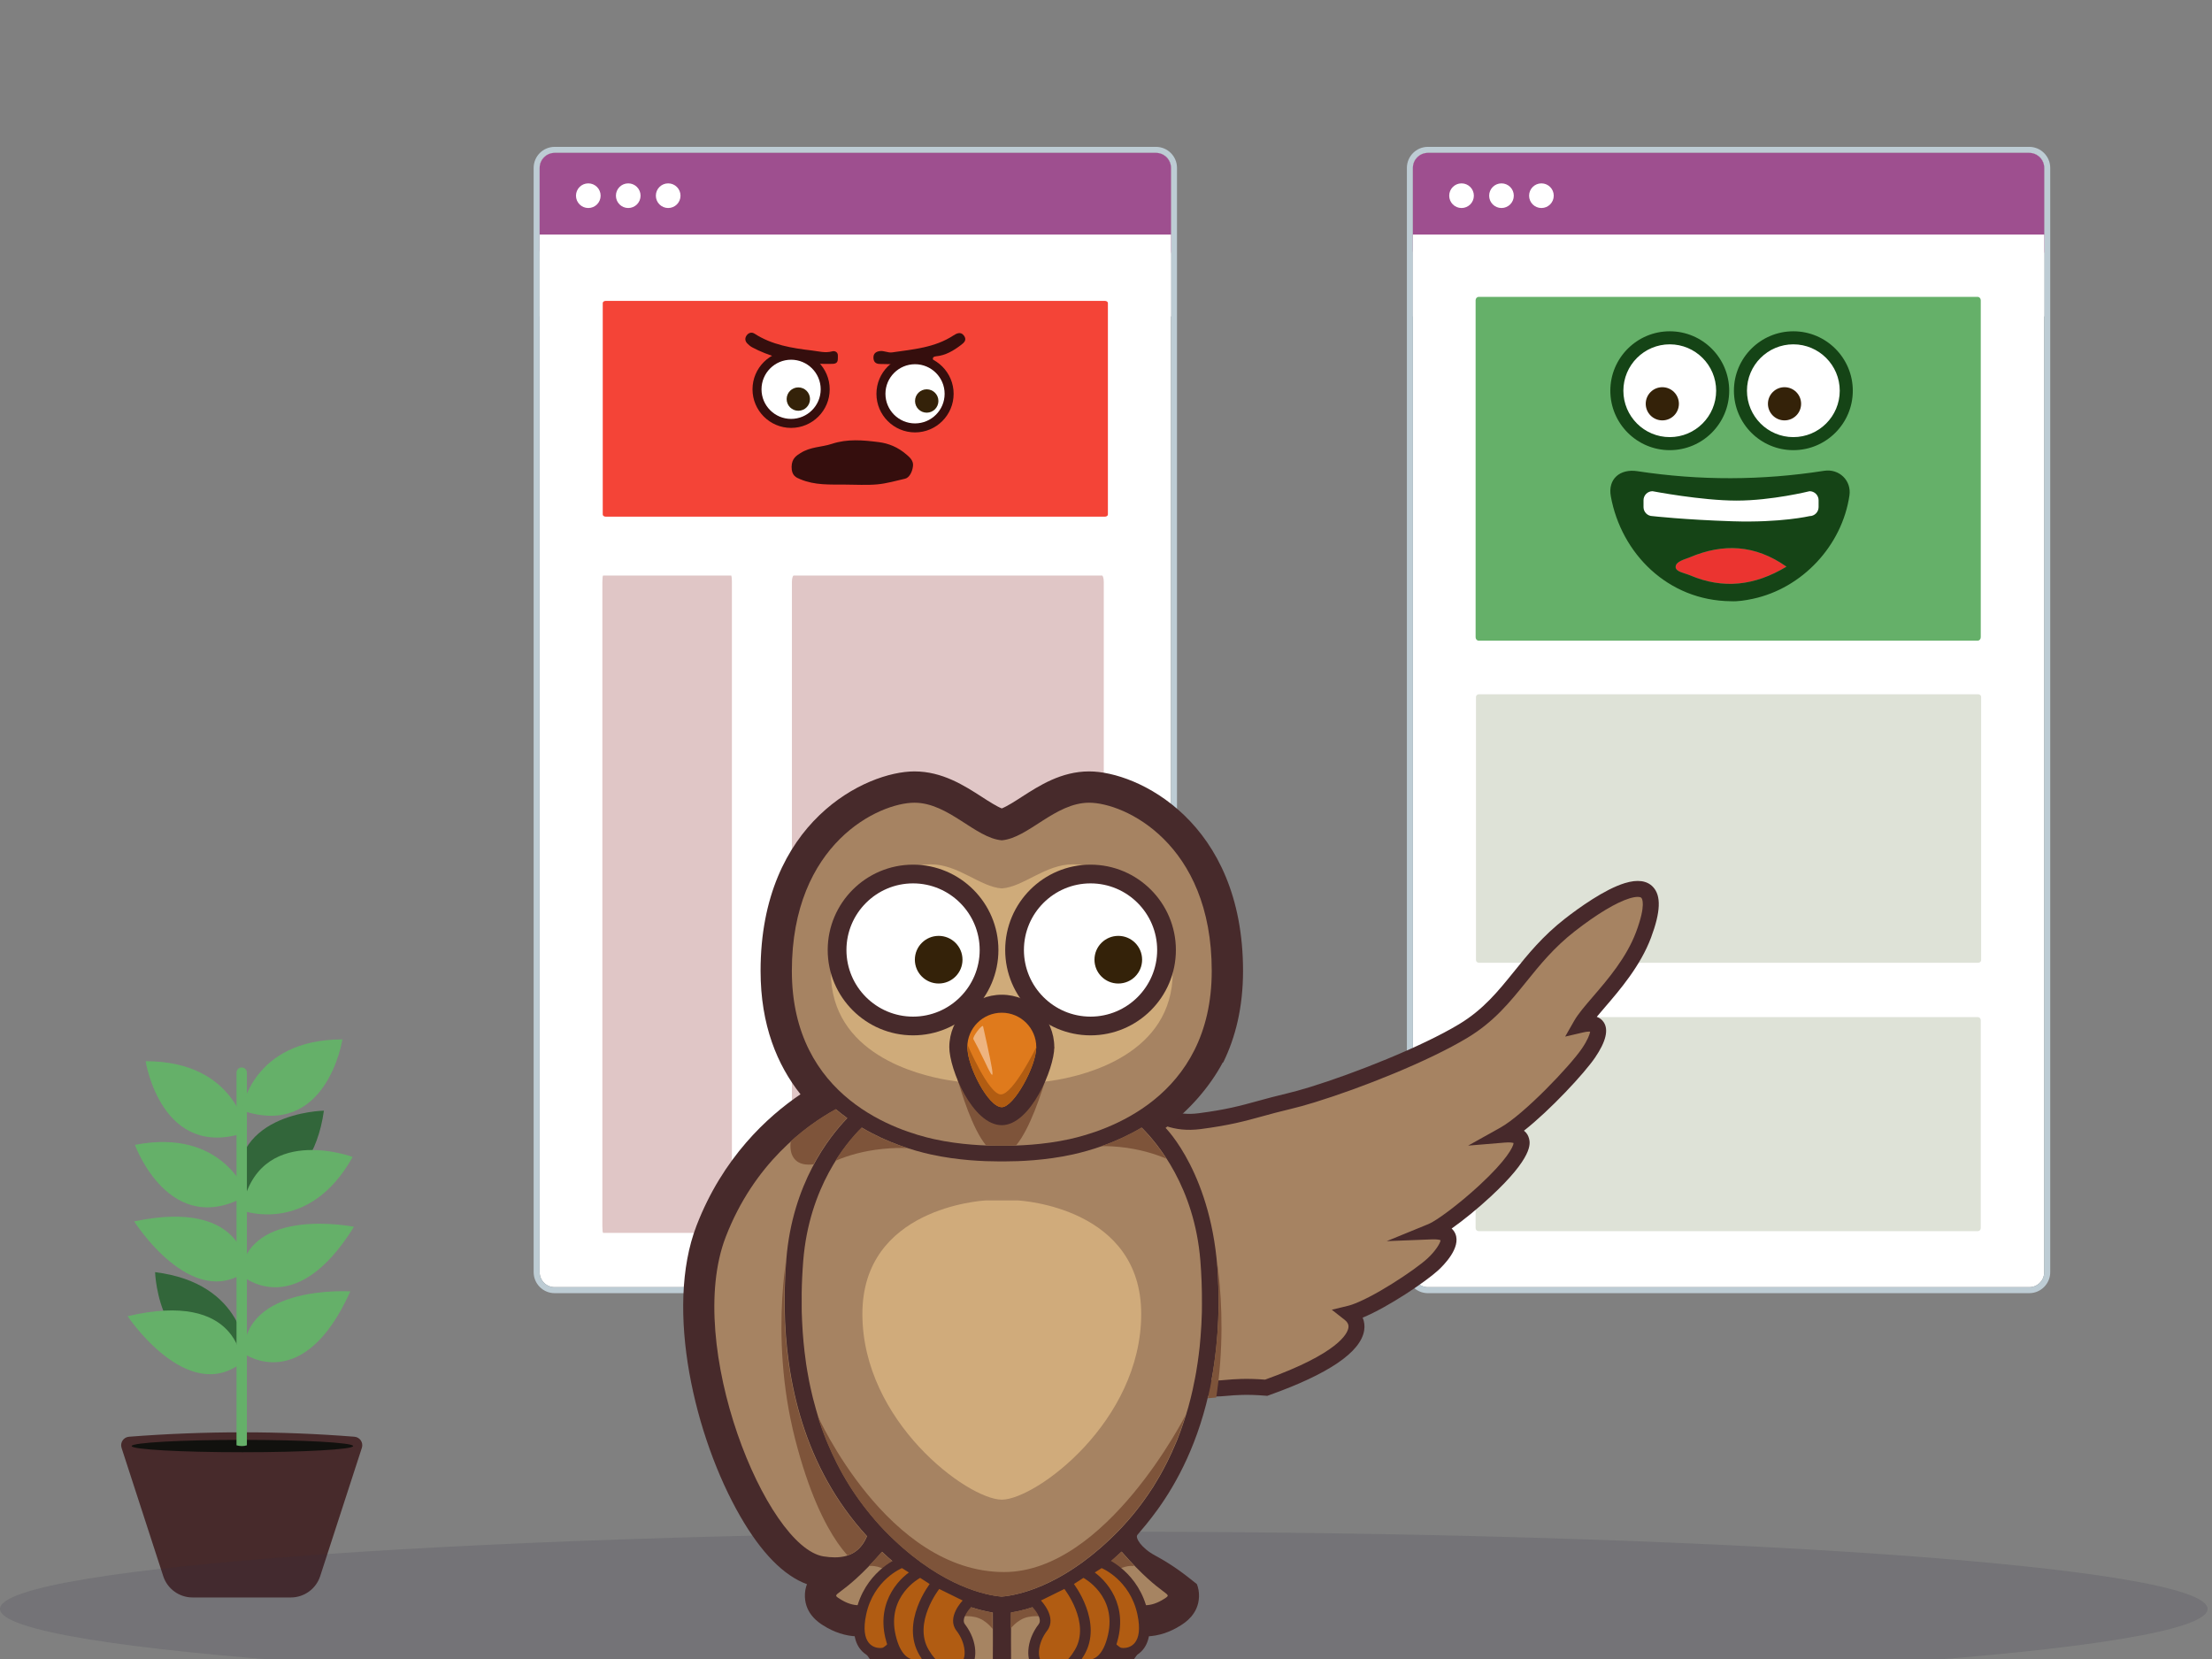 <?xml version="1.0" encoding="utf-8"?>
<!-- Generator: Adobe Illustrator 15.0.0, SVG Export Plug-In . SVG Version: 6.00 Build 0)  -->
<!DOCTYPE svg PUBLIC "-//W3C//DTD SVG 1.1//EN" "http://www.w3.org/Graphics/SVG/1.1/DTD/svg11.dtd">
<svg version="1.1" id="Layer_1" xmlns="http://www.w3.org/2000/svg" xmlns:xlink="http://www.w3.org/1999/xlink" x="0px" y="0px"
	 width="800px" height="600px" viewBox="0 0 800 600" enable-background="new 0 0 800 600" xml:space="preserve">
<rect x="0" y="0" width="800" height="600" fill="#808080" stroke="none"/>
<g>
	<g>
		<path fill="#65B069" d="M88.242,489.563c0,0,21.411,15.456,38.453-22.517C126.695,467.046,88.047,464.545,88.242,489.563"/>
		<g>
			<path fill="#472A2B" d="M105.187,577.742H69.644c-4.832,0-9.117-3.113-10.607-7.711l-15.073-46.39
				c-0.615-1.901,0.706-3.868,2.696-4.027c27.442-2.126,54.614-2.13,81.52-0.004c1.986,0.16,3.307,2.126,2.692,4.023l-15.073,46.397
				C114.302,574.629,110.02,577.742,105.187,577.742"/>
			<path fill="#11110E" d="M127.716,522.984c0,1.234-17.936,2.234-40.057,2.234c-22.122,0-40.056-1-40.056-2.234
				c0-1.235,17.934-2.236,40.056-2.236C109.78,520.748,127.716,521.749,127.716,522.984"/>
			<path fill="#32663A" d="M86.69,434.214c0,0,25.911,0.025,30.456-32.526C117.146,401.688,80.405,402.251,86.69,434.214"/>
			<path fill="#32663A" d="M89.099,490.03c0,0-0.393-25.912-33.01-29.935C56.088,460.096,57.233,496.823,89.099,490.03"/>
			<path fill="#65B069" d="M89.295,522.714V387.947c0-1.039-0.839-1.88-1.88-1.88c-1.037,0-1.88,0.841-1.88,1.88v134.767
				C86.896,523.093,88.166,523.093,89.295,522.714"/>
			<path fill="#65B069" d="M87.416,401.577c0,0,3.559-25.666,36.425-25.666C123.84,375.911,118.206,412.22,87.416,401.577"/>
			<path fill="#65B069" d="M89.099,409.462c0,0-3.563-25.668-36.429-25.668C52.669,383.794,58.308,420.104,89.099,409.462"/>
			<path fill="#65B069" d="M89.469,432.262c0,0-8.417-24.508-40.675-18.206C48.794,414.056,61.29,448.615,89.469,432.262"/>
			<path fill="#65B069" d="M87.39,437.73c0,0,24.152,9.396,40.158-19.307C127.548,418.424,93.096,405.655,87.39,437.73"/>
			<path fill="#65B069" d="M86.921,460.901c0,0,19.168,18.159,41.099-17.223C128.021,443.679,90.04,436.081,86.921,460.901"/>
			<path fill="#65B069" d="M87.416,492.847c0,0-0.755-26.396-41.262-16.826C46.153,476.021,67.679,508.219,87.416,492.847"/>
			<path fill="#65B069" d="M89.363,459.567c0,0-0.106-26.411-40.836-17.831C48.527,441.736,69.256,474.448,89.363,459.567"/>
		</g>
	</g>
	<g opacity="0.15">
		<g>
			<defs>
				<rect id="SVGID_1_" y="553.96" width="798.392" height="55.864"/>
			</defs>
			<clipPath id="SVGID_2_">
				<use xlink:href="#SVGID_1_"  overflow="visible"/>
			</clipPath>
			<path clip-path="url(#SVGID_2_)" fill="#2C2A40" d="M798.392,581.887c0,15.436-178.723,27.938-399.193,27.938
				C178.731,609.824,0,597.322,0,581.887c0-15.421,178.731-27.936,399.199-27.936C619.669,553.951,798.392,566.466,798.392,581.887"
				/>
		</g>
	</g>
	<g>
		<g>
			<path fill="#FFFFFF" d="M739.322,460.097c0,2.997-2.429,5.426-5.426,5.426H516.417c-2.997,0-5.427-2.429-5.427-5.426V60.711
				c0-2.998,2.43-5.427,5.427-5.427h217.479c2.997,0,5.426,2.429,5.426,5.427V460.097z"/>
			<path fill="#BDCCD4" d="M733.896,55.285c2.997,0,5.426,2.429,5.426,5.427v399.385c0,2.997-2.429,5.426-5.426,5.426H516.417
				c-2.997,0-5.427-2.429-5.427-5.426V60.711c0-2.998,2.43-5.427,5.427-5.427H733.896 M733.896,53.114H516.417
				c-4.188,0-7.597,3.408-7.597,7.597v399.385c0,4.188,3.408,7.597,7.597,7.597h217.479c4.188,0,7.597-3.408,7.597-7.597V60.711
				C741.493,56.522,738.085,53.114,733.896,53.114L733.896,53.114z"/>
		</g>
		<path fill="#9E4F8F" d="M739.322,90.557c0,2.997-2.434,5.426-5.437,5.426H516.428c-3.004,0-5.438-2.429-5.438-5.426V60.711
			c0-2.998,2.434-5.427,5.438-5.427h217.458c3.003,0,5.437,2.429,5.437,5.427V90.557z"/>
		<rect x="510.992" y="84.834" fill="#FFFFFF" width="228.33" height="29.6"/>
		<path fill="#65B069" d="M716.37,230.462c0,0.681-0.486,1.231-1.085,1.231H534.759c-0.6,0-1.085-0.551-1.085-1.231V108.611
			c0-0.682,0.485-1.233,1.085-1.233h180.526c0.599,0,1.085,0.551,1.085,1.233V230.462z"/>
		<path fill="#DEE2D7" d="M716.505,347.235c0,0.532-0.486,0.962-1.085,0.962H534.894c-0.6,0-1.085-0.43-1.085-0.962v-95.182
			c0-0.532,0.485-0.963,1.085-0.963H715.42c0.599,0,1.085,0.432,1.085,0.963V347.235z"/>
		<path fill="#DEE2D7" d="M716.37,444.179c0,0.599-0.485,1.085-1.085,1.085H534.759c-0.6,0-1.085-0.486-1.085-1.085v-75.246
			c0-0.6,0.485-1.085,1.085-1.085h180.526c0.6,0,1.085,0.485,1.085,1.085V444.179z"/>
		<g>
			<circle fill="#FFFFFF" cx="528.585" cy="70.775" r="4.457"/>
			<circle fill="#FFFFFF" cx="543.03" cy="70.775" r="4.457"/>
			<circle fill="#FFFFFF" cx="557.476" cy="70.775" r="4.458"/>
		</g>
	</g>
	<g>
		<g>
			<path fill="#FFFFFF" d="M423.504,460.097c0,2.997-2.429,5.426-5.426,5.426H200.599c-2.997,0-5.426-2.429-5.426-5.426V60.711
				c0-2.998,2.429-5.427,5.426-5.427h217.479c2.997,0,5.426,2.429,5.426,5.427V460.097z"/>
			<path fill="#BDCCD4" d="M418.078,55.285c2.997,0,5.426,2.429,5.426,5.427v399.385c0,2.997-2.429,5.426-5.426,5.426H200.599
				c-2.997,0-5.426-2.429-5.426-5.426V60.711c0-2.998,2.429-5.427,5.426-5.427H418.078 M418.078,53.114H200.599
				c-4.189,0-7.597,3.408-7.597,7.597v399.385c0,4.188,3.408,7.597,7.597,7.597h217.479c4.188,0,7.597-3.408,7.597-7.597V60.711
				C425.675,56.522,422.267,53.114,418.078,53.114L418.078,53.114z"/>
		</g>
		<path fill="#9E4F8F" d="M423.504,90.557c0,2.997-2.434,5.426-5.437,5.426H200.609c-3.003,0-5.437-2.429-5.437-5.426V60.711
			c0-2.998,2.434-5.427,5.437-5.427h217.458c3.003,0,5.437,2.429,5.437,5.427V90.557z"/>
		<rect x="195.173" y="84.834" fill="#FFFFFF" width="228.331" height="29.6"/>
		<path fill="#F44437" d="M400.688,186.086c0,0.427-0.488,0.774-1.085,0.774H219.076c-0.6,0-1.085-0.347-1.085-0.774v-76.493
			c0-0.427,0.485-0.774,1.085-0.774h180.526c0.598,0,1.085,0.347,1.085,0.774V186.086z"/>
		<path fill="#E0C6C6" d="M264.7,443.535c0,1.303-0.125,2.357-0.279,2.357h-46.287c-0.155,0-0.279-1.055-0.279-2.357V210.497
			c0-1.301,0.124-2.356,0.279-2.356h46.287c0.154,0,0.279,1.055,0.279,2.356V443.535z"/>
		<path fill="#E0C6C6" d="M399.196,443.535c0,1.303-0.3,2.357-0.67,2.357H287.075c-0.37,0-0.67-1.055-0.67-2.357V210.497
			c0-1.301,0.3-2.356,0.67-2.356h111.451c0.37,0,0.67,1.055,0.67,2.356V443.535z"/>
		<g>
			<circle fill="#FFFFFF" cx="212.767" cy="70.775" r="4.457"/>
			<circle fill="#FFFFFF" cx="227.212" cy="70.775" r="4.457"/>
			<circle fill="#FFFFFF" cx="241.657" cy="70.775" r="4.458"/>
		</g>
		<g>
			<g>
				<path fill="#350E0D" d="M332.207,137.723c-2.073-0.092-4.34-1.884-4.723-3.989c-0.236-1.302-0.504-1.764-2.076-1.868
					c-2.425-0.159-4.844-0.2-7.269-0.236c-1.538-0.022-2.239-0.895-2.248-2.306c-0.01-1.448,0.839-2.128,2.271-2.345
					c1.559-0.236,2.948,0.693,4.484,0.469c7.654-1.109,15.427-1.705,22.199-6.14c0.946-0.619,2.573-1.556,3.758,0.043
					c1.247,1.682-0.028,2.656-1.181,3.522c-2.632,1.98-5.439,3.66-8.811,3.979c-1.644,0.155-1.242,1.006-1.001,2.058
					C338.517,134.871,336.083,137.895,332.207,137.723z"/>
				<path fill="#350E0D" d="M297.976,131.595c-0.382,0.003-0.766,0.025-1.146-0.001c-2.457-0.169,0.292-0.353-4.99-0.604
					c-2.146-0.103-0.926-0.891-3.117-1.892c-2.262-1.032-0.312,2.1-4.261,1.06c-1.468-0.386-2.091-0.542-3.109-0.835
					c-3.234-0.93-6.358-2.112-9.331-3.718c-0.69-0.373-1.224-0.865-1.737-1.378c-0.855-0.855-0.968-1.921-0.251-2.92
					c0.723-1.008,1.849-1.286,2.841-0.644c6.348,4.105,13.506,5.235,20.817,6.104c2.461,0.292,4.795,0.992,7.314,0.295
					c0.987-0.272,2.09,0.332,2.02,1.584c-0.065,1.147,0.342,2.789-1.61,2.931C300.274,131.661,299.123,131.593,297.976,131.595z"/>
				<path fill="#350E0D" d="M305.619,175.26c-5.415-0.051-10.849,0.306-16.195-1.943c-1.436-0.603-3.172-1.242-3.129-4.498
					c0.042-3.06,1.849-4.086,3.166-4.931c3.684-2.365,7.616-2.119,11.342-3.349c5.754-1.898,11.35-1.355,17.021-0.639
					c3.475,0.44,6.892,1.766,10.1,4.556c0.986,0.857,2.47,2.095,2.283,3.993c-0.225,2.294-1.408,4.346-2.869,4.68
					c-3.346,0.764-6.69,1.741-10.049,2.049C313.407,175.532,309.51,175.26,305.619,175.26z"/>
			</g>
			<g>
				<circle fill="#FFFFFF" cx="286.114" cy="140.799" r="12.331"/>
				<path fill="#350E0D" d="M286.113,154.757c-7.697,0-13.958-6.261-13.958-13.958s6.261-13.958,13.958-13.958
					c7.698,0,13.959,6.262,13.959,13.958S293.811,154.757,286.113,154.757z M286.113,130.096c-5.901,0-10.702,4.801-10.702,10.703
					s4.801,10.702,10.702,10.702c5.902,0,10.704-4.801,10.704-10.702S292.015,130.096,286.113,130.096z"/>
			</g>
			<g>
				<circle fill="#FFFFFF" cx="330.935" cy="142.427" r="12.33"/>
				<path fill="#350E0D" d="M330.934,156.385c-7.697,0-13.958-6.261-13.958-13.958s6.261-13.958,13.958-13.958
					c7.697,0,13.959,6.262,13.959,13.958S338.631,156.385,330.934,156.385z M330.934,131.724c-5.9,0-10.702,4.801-10.702,10.703
					s4.801,10.702,10.702,10.702c5.903,0,10.703-4.801,10.703-10.702S336.837,131.724,330.934,131.724z"/>
			</g>
			<circle fill="#342209" cx="335.161" cy="145.025" r="4.226"/>
			<circle fill="#342209" cx="288.728" cy="144.333" r="4.226"/>
		</g>
	</g>
	<g>
		<g>
			<path fill="#A68362" d="M457.93,501.896c-19.12-1.599-17.625,3.818-29.402-4.481c-15.546-11.55-51.96-51.18-51.96-51.18
				c6.143-10.612,33.476-41.825,35.696-45.531c2.223-3.7,6.436,6.752,21.605,4.78c15.17-1.973,19.482-4.218,32.351-7.246
				c14.084-3.315,46.032-15.134,63.022-25.386c16.994-10.251,21.509-25.063,38.575-38.357c17.064-13.292,36.318-22.385,26.607,3.579
				c-5.531,14.789-18.863,26.015-22.572,32.522c10.179-2.371,5.249,6.443,2.647,10.265c-4.46,6.54-21.442,24.455-30.469,29.492
				c21.355-1.773-18.065,31.641-26.264,34.997c11.279-0.445,4.267,8.423,0.401,11.961c-5.283,4.832-22.229,15.887-30.037,17.777
				C493.66,479.434,492.349,489.653,457.93,501.896z"/>
			<path fill="#47292B" d="M457.688,504.771c-6.876-0.569-11.016-0.206-14.038,0.064c-6.072,0.536-8.849,0.53-16.848-5.105
				c-15.583-11.575-50.867-49.914-52.362-51.544l-1.438-1.561l1.064-1.837c4.044-6.989,16.69-22.266,25.92-33.417
				c4.685-5.656,9.108-11.003,9.799-12.154c0.771-1.283,1.768-1.811,2.466-2.024c2.077-0.638,3.856,0.506,5.738,1.716
				c2.956,1.896,7.422,4.762,15.506,3.713c10.042-1.31,15.074-2.692,21.455-4.448c2.983-0.818,6.37-1.75,10.604-2.746
				c2.274-0.536,5.035-1.303,8.207-2.275c16.023-4.92,40.393-14.571,53.988-22.774c8.735-5.271,14.104-11.927,19.793-18.971
				c5.103-6.329,10.379-12.866,18.493-19.191c4.904-3.813,14.222-10.557,21.576-12.815c4.597-1.41,8.038-0.947,10.222,1.375
				c3.001,3.179,2.773,9-0.707,18.309c-3.839,10.261-11.26,18.894-16.681,25.198c-1.056,1.226-2.058,2.392-2.949,3.47
				c1.041,0.377,1.868,1.013,2.472,1.895c1.887,2.752,0.844,7.07-3.086,12.839c-3.917,5.745-16.2,18.961-25.719,26.443
				c1.081,0.84,1.614,1.913,1.857,2.926c0.39,1.622,1.575,6.562-13.901,20.913c-4.692,4.353-9.917,8.597-14.114,11.554
				c0.598,0.532,1.052,1.18,1.362,1.936c2.067,5.033-4.263,11.361-6.253,13.183c-4.511,4.125-18.09,13.312-27.292,17.099
				c0.611,1.443,0.807,3.028,0.545,4.644c-1.289,7.872-12.887,15.759-34.474,23.436l-0.588,0.207L457.688,504.771z M487.449,472.283
				c0.268-0.063,0.544-0.142,0.834-0.23c7.817-2.399,23.322-12.654,27.936-16.874c2.902-2.656,4.676-5.549,4.784-6.622
				c-0.31-0.139-1.166-0.398-3.122-0.322l-16.356,0.643l15.151-6.202c2.779-1.137,10.796-7.01,18.304-13.941
				c10.039-9.271,12.329-13.994,12.432-15.336c-0.336-0.123-1.219-0.326-3.143-0.17l-13.3,1.104l11.653-6.502
				c8.502-4.745,25.205-22.31,29.488-28.597c2.114-3.097,2.87-5.222,2.994-6.138c-0.416-0.033-1.219-0.011-2.601,0.313l-6.435,1.495
				l3.271-5.74c1.395-2.445,3.865-5.32,6.728-8.649c5.425-6.307,12.175-14.157,15.651-23.451c3.732-9.992,2.11-12.122,1.912-12.33
				c-0.383-0.406-1.746-0.603-4.322,0.188c-4.797,1.473-11.8,5.682-19.72,11.853c-7.591,5.912-12.654,12.19-17.552,18.263
				c-6.014,7.45-11.693,14.494-21.304,20.287c-14.142,8.533-38.513,18.205-55.276,23.352c-3.291,1.01-6.18,1.813-8.579,2.376
				c-4.129,0.973-7.315,1.848-10.395,2.695c-6.337,1.744-11.805,3.245-22.241,4.603c-10.176,1.323-16.157-2.519-19.371-4.581
				c-0.27-0.171-0.568-0.362-0.847-0.534c-1.435,1.961-4.537,5.719-9.589,11.821c-8.348,10.089-19.533,23.596-24.258,30.833
				c6.98,7.522,36.679,39.257,50.011,49.167c6.526,4.599,8.015,4.466,12.948,4.028c3.142-0.277,7.409-0.659,14.402-0.115
				c26.673-9.57,29.805-16.738,30.126-18.719c0.068-0.404,0.269-1.637-1.32-2.886l-4.679-3.678L487.449,472.283z"/>
		</g>
		<path fill="#472A2B" d="M251.905,443.275c9.491-24.607,25.59-39.385,37.602-47.517c-8.381-10.563-14.435-24.971-14.435-44.614
			c0-53.984,38.213-72.154,55.648-72.154c10.1,0,18.064,5.142,24.462,9.268c2.174,1.407,5.275,3.405,7.13,4.116
			c1.857-0.711,4.959-2.709,7.135-4.116c6.399-4.126,14.36-9.268,24.462-9.268c17.432,0,55.651,18.17,55.651,72.154
			c0,13.291-2.78,24.176-7.169,33.104l-0.174,0.038c-4.739,8.86-12.104,17.288-20.678,23.63c0,0,17.148,17.042,18.955,53.861
			c2.857,58.272-22.995,85.971-29.161,93.371c-0.801,0.964,1.286,4.652,6.498,7.461c5.817,3.135,10.029,6.258,15.033,10.302
			c0.514,1.324,0.834,2.838,0.769,4.614c-0.235,6.263-5.012,9.302-6.595,10.309c-3.962,2.524-8.057,3.832-12.188,3.983
			c-3.211,8.039-12.557,19.812-23.104,19.95c-1.243,1.923-2.955,4.091-5.316,6.554c-7.465,7.798-14.222,11.753-20.086,11.753
			c-1.363,0-2.69-0.232-3.975-0.626c-1.28,0.394-2.611,0.626-3.975,0.626c-5.863,0-12.624-3.952-20.084-11.753
			c-2.363-2.463-4.078-4.631-5.318-6.554c-10.551-0.139-19.897-11.906-23.107-19.95c-4.125-0.151-8.227-1.459-12.206-3.994
			c-1.565-0.996-6.341-4.038-6.574-10.298c-0.068-1.759,0.248-3.261,0.748-4.576c-8.396-3.075-16.51-11.324-24.169-24.629
			C251.342,519.942,240.263,473.482,251.905,443.275z"/>
		<path fill="#A68462" d="M398.407,567.47c2.368-1.876,4.786-3.976,7.243-6.31c15.097,17.313,19.162,14.677,15.311,17.131
			c-2.448,1.56-4.731,2.267-6.869,2.267c-3.632,0-6.857-2.033-9.809-5.4C401.25,571.683,399.649,569.139,398.407,567.47z"/>
		<path fill="#A68462" d="M394.943,570.095c0.524,0.597,1.087,1.26,1.698,2.026c4.531,5.734,8.529,10.368,8.117,14.352
			c-0.33,3.146-8.117,13.996-13.205,13.996c-1.359,0-2.527-0.771-3.305-2.677c-4.225-10.338-5.542-16.358-6.558-19.79
			C385.719,576.093,390.187,573.529,394.943,570.095z"/>
		<path fill="#A68462" d="M319.037,561.222c2.46,2.334,4.884,4.424,7.253,6.3c-1.24,1.672-2.834,4.207-5.837,7.636
			c-2.944,3.367-6.173,5.4-9.805,5.4c-2.14,0-4.423-0.707-6.867-2.267C299.932,575.842,303.981,578.463,319.037,561.222z"/>
		<path fill="#A68462" d="M329.752,570.143c4.763,3.438,9.244,5.991,13.285,7.9c-1.013,3.432-2.334,9.453-6.548,19.749
			c-0.78,1.905-1.946,2.677-3.305,2.677c-5.088,0-12.875-10.85-13.202-13.996c-0.411-3.983,3.58-8.617,8.113-14.352
			C328.689,571.377,329.241,570.727,329.752,570.143z"/>
		<path fill="#A68362" d="M262.469,447.347c10.225-26.517,28.879-40.145,39.856-46.185c1.353,1.146,2.734,2.211,4.136,3.216
			c-6.819,7.055-19.852,23.859-22.067,50.959c-0.149,1.82-0.274,3.688-0.374,5.594c-0.068,1.358-0.11,2.762-0.152,4.156
			c-0.013,0.55-0.045,1.079-0.054,1.635c-0.039,1.898-0.045,3.837-0.022,5.795c0,0.059,0,0.123,0,0.181
			c0.344,26.423,6.835,57.847,29.761,82.857c0.013,0.01,0.019,0.028,0.032,0.037c-2.115,5.043-5.789,7.648-11.684,7.648
			c-1.253,0-2.607-0.117-4.062-0.349C277.087,559.588,247.374,486.49,262.469,447.347z"/>
		<path fill="#A68462" d="M365.686,603.125c-0.039-6.643-0.073-13.97-0.015-19.929c2.731-0.436,6.747-1.373,11.654-3.31
			c1.992,6.152,5.912,15.752,6.208,22.623c0.161,3.686-12.549,16.245-17.188,16.245c-0.291,0-0.536-0.045-0.755-0.123
			c0.089-0.483,0.138-0.987,0.138-1.507C365.728,613.803,365.708,607.128,365.686,603.125z"/>
		<path fill="#A68462" d="M359.074,583.209c0.055,5.961,0.016,13.279-0.019,19.916c-0.023,4.003-0.042,10.678-0.042,14
			c0,0.52,0.047,1.023,0.135,1.507c-0.219,0.078-0.464,0.123-0.752,0.123c-4.646,0-17.354-12.56-17.195-16.245
			c0.299-6.865,4.208-16.435,6.207-22.585C352.3,581.839,356.314,582.773,359.074,583.209z"/>
		<path fill="#A68362" d="M313.229,545.725c-0.04-0.058-0.084-0.113-0.127-0.161c-0.206-0.269-0.41-0.533-0.619-0.798
			c-3.758-4.907-6.971-10.063-9.693-15.409c0-0.004-0.003-0.011-0.003-0.011c-0.09-0.167-0.167-0.331-0.251-0.5
			c-1.068-2.135-2.063-4.29-2.984-6.476c-0.225-0.523-0.456-1.043-0.667-1.57c0,0-0.007-0.016-0.009-0.026
			c-1.185-2.947-2.229-5.938-3.154-8.968c-0.008-0.02-0.014-0.036-0.02-0.056c-0.205-0.677-0.396-1.352-0.593-2.03
			c-0.382-1.333-0.754-2.668-1.086-4.013c0,0-0.005-0.021-0.005-0.028c-0.12-0.463-0.224-0.938-0.336-1.404
			c-0.372-1.573-0.727-3.146-1.043-4.73v-0.004c-0.066-0.316-0.112-0.633-0.174-0.949c-0.33-1.737-0.642-3.484-0.905-5.233
			c0-0.01-0.003-0.013-0.003-0.013c-0.052-0.368-0.097-0.726-0.141-1.088c-0.652-4.568-1.069-9.159-1.292-13.754
			c-0.016-0.374-0.039-0.749-0.054-1.128c0-0.024-0.004-0.054-0.004-0.076c-0.036-0.913-0.084-1.828-0.107-2.742v-0.016
			c-0.01-0.413-0.005-0.826-0.01-1.24c-0.062-3.76-0.015-7.519,0.166-11.248c0-0.01,0-0.012,0-0.012
			c0.1-2.079,0.232-4.146,0.396-6.203c2.171-26.517,15.462-42.342,21.199-48.029c9.261,5.497,18.603,8.304,24.854,9.693
			c9.876,2.196,19.582,2.524,24.482,2.524c0.496,0,0.924-0.004,1.27-0.009c0.348,0.005,0.773,0.009,1.276,0.009
			c4.898,0,14.603-0.328,24.478-2.524c6.25-1.39,15.595-4.196,24.856-9.693c5.74,5.689,19.029,21.518,21.192,48.029
			c0.424,5.186,0.613,10.445,0.579,15.717c0,1,0,1.999-0.023,2.999v0.013c-0.07,3.029-0.248,6.063-0.492,9.093
			c-0.006,0.022-0.006,0.041-0.009,0.063c-0.091,1.128-0.184,2.259-0.303,3.381c0,0.008,0,0.012,0,0.012
			c-0.104,0.989-0.232,1.971-0.354,2.953c0,0.002,0,0.006,0,0.013c-0.107,0.861-0.227,1.723-0.35,2.588
			c-0.18,1.233-0.377,2.467-0.588,3.701l-0.003,0.013c-0.11,0.638-0.232,1.274-0.352,1.914c-0.273,1.446-0.559,2.883-0.882,4.319
			c-0.229,1.023-0.469,2.048-0.723,3.064c-0.005,0.014-0.007,0.021-0.007,0.029c-0.259,1.027-0.526,2.05-0.81,3.07
			c-0.278,0.991-0.572,1.982-0.871,2.97c-0.004,0.01-0.011,0.02-0.011,0.032c-0.585,1.905-1.223,3.801-1.912,5.677
			c-0.027,0.084-0.061,0.174-0.09,0.265v0.002c-0.382,1.024-0.758,2.046-1.163,3.059c-0.006,0.01-0.006,0.013-0.013,0.021
			c-0.213,0.53-0.441,1.057-0.671,1.58c-0.861,2.053-1.792,4.084-2.786,6.089c-0.146,0.282-0.284,0.565-0.427,0.85
			c0,0-0.006,0.013-0.012,0.016c-0.715,1.407-1.456,2.802-2.24,4.181c-0.282,0.466-0.544,0.934-0.82,1.401
			c-0.011,0.021-0.022,0.036-0.036,0.055c-0.577,0.979-1.137,1.96-1.749,2.92c-0.004,0.003-0.004,0.003-0.004,0.003
			c-0.169,0.265-0.348,0.519-0.526,0.777c-3.374,5.176-7.246,10.135-11.749,14.783c-18.475,19.049-34.688,23.001-40.991,23.824
			l-1.416,0.155l-1.411-0.155c-6.306-0.823-22.517-4.775-40.992-23.824C317.496,550.971,315.311,548.369,313.229,545.725z"/>
		<path fill="#A68362" d="M386.835,411.979c-9.552,2.123-19.083,2.389-23.247,2.389c-0.511,0-0.934-0.003-1.276-0.01
			c-0.337,0.007-0.765,0.01-1.27,0.01c-4.167,0-13.697-0.266-23.251-2.389c-12.731-2.832-51.404-14.616-51.404-60.834
			c0-46.215,31.599-60.834,44.333-60.834c12.323,0,22.001,12.783,31.592,13.597c9.596-0.813,19.27-13.597,31.597-13.597
			c12.729,0,44.332,14.619,44.332,60.834C438.242,397.362,399.566,409.146,386.835,411.979z"/>
		<g>
			<path fill="#CFAB7A" d="M336.59,312.592c10.034,0,17.915,8.192,25.723,8.713c7.813-0.521,15.687-8.713,25.727-8.713
				c10.365,0,36.093,9.367,36.093,38.979c0,29.614-31.488,37.171-41.854,38.981c-8.718,1.524-17.416,1.554-19.965,1.524
				c-2.551,0.029-11.246,0-19.965-1.524c-10.361-1.811-41.854-9.367-41.854-38.981C300.494,321.959,326.219,312.592,336.59,312.592z
				"/>
		</g>
		<g>
			<g>
				<defs>
					<path id="SVGID_3_" d="M386.835,411.979c-9.552,2.123-19.083,2.389-23.247,2.389c-0.511,0-0.934-0.003-1.276-0.01
						c-0.337,0.007-0.765,0.01-1.27,0.01c-4.167,0-13.697-0.266-23.251-2.389c-12.731-2.832-51.404-14.616-51.404-60.834
						c0-46.215,31.599-60.834,44.333-60.834c12.323,0,22.001,12.783,31.592,13.597c9.596-0.813,19.27-13.597,31.597-13.597
						c12.729,0,44.332,14.619,44.332,60.834C438.242,397.362,399.566,409.146,386.835,411.979z"/>
				</defs>
				<clipPath id="SVGID_4_">
					<use xlink:href="#SVGID_3_"  overflow="visible"/>
				</clipPath>
				<g clip-path="url(#SVGID_4_)">
					<path fill="#7E543A" d="M381.297,378.731c0,0-8.892,38.903-19.27,38.903c-10.373,0-18.696-38.903-18.696-38.903H381.297z"/>
				</g>
			</g>
			<path fill="#472A2B" d="M343.331,378.731c0,7.95,8.417,28.204,18.982,28.204c10.359,0,18.984-20.479,18.984-28.204
				c0-10.464-8.515-18.978-18.984-18.978C351.848,359.754,343.331,368.268,343.331,378.731z M351.466,378.731
				c0-5.979,4.869-10.844,10.847-10.844c5.981,0,10.846,4.864,10.846,10.844c0,7.039-8.211,20.067-10.846,20.067
				C359.074,398.799,351.466,385.843,351.466,378.731z"/>
			<path fill="#DF7A1C" d="M362.313,366.261c6.891,0,12.474,5.584,12.474,12.471c0,6.889-8.135,21.694-12.474,21.694
				c-4.88,0-12.473-14.806-12.473-21.694C349.84,371.845,355.428,366.261,362.313,366.261z"/>
			<g>
				<defs>
					<path id="SVGID_5_" d="M374.787,378.731c0,6.889-8.135,21.694-12.474,21.694c-4.88,0-12.473-14.806-12.473-21.694
						c0-6.887,5.588-12.471,12.473-12.471C369.204,366.261,374.787,371.845,374.787,378.731z"/>
				</defs>
				<clipPath id="SVGID_6_">
					<use xlink:href="#SVGID_5_"  overflow="visible"/>
				</clipPath>
				<path clip-path="url(#SVGID_6_)" fill="#B15C12" d="M374.787,378.731c0,0-8.333,17.084-12.812,17.084
					c-4.471,0-12.203-18.303-12.203-18.303s1.63,25.624,12.203,25.624C372.553,403.137,374.787,378.731,374.787,378.731z"/>
			</g>
		</g>
		<path fill="#D0AB7B" d="M362.271,542.374c-12.346-0.128-50.377-28.276-50.377-67.174c0-38.26,42.922-40.958,44.717-41.049h11.406
			c1.795,0.091,44.715,2.789,44.715,41.049c0,38.897-38.026,67.046-50.375,67.174H362.271z"/>
		<path fill="#EEB480" d="M356.135,383.888c-1.403-2.988-3.581-7.212-4.083-8.044c-0.503-0.833,3.281-5.606,3.493-4.657
			C360.023,391.228,359.942,391.996,356.135,383.888z"/>
		<g>
			<g>
				<path fill="#FFFFFF" d="M366.925,343.582c0,15.178,12.308,27.479,27.485,27.479c15.174,0,27.479-12.302,27.479-27.479
					c0-15.18-12.305-27.48-27.479-27.48C379.233,316.102,366.925,328.402,366.925,343.582z"/>
				<path fill="#472A2B" d="M363.541,343.582c0-17.021,13.845-30.868,30.869-30.868c17.021,0,30.866,13.848,30.866,30.868
					c0,17.021-13.845,30.867-30.866,30.867C377.386,374.449,363.541,360.604,363.541,343.582z M370.315,343.582
					c0,13.285,10.806,24.094,24.095,24.094c13.283,0,24.093-10.809,24.093-24.094s-10.81-24.095-24.093-24.095
					C381.121,319.487,370.315,330.297,370.315,343.582z"/>
			</g>
			<g>
				<path fill="#FFFFFF" d="M302.739,343.582c0,15.178,12.305,27.479,27.482,27.479c15.177,0,27.479-12.302,27.479-27.479
					c0-15.18-12.303-27.48-27.479-27.48C315.043,316.102,302.739,328.402,302.739,343.582z"/>
				<path fill="#472A2B" d="M299.352,343.582c0-17.021,13.85-30.868,30.869-30.868c17.021,0,30.869,13.848,30.869,30.868
					c0,17.021-13.848,30.867-30.869,30.867C313.202,374.449,299.352,360.604,299.352,343.582z M306.128,343.582
					c0,13.285,10.807,24.094,24.093,24.094s24.095-10.809,24.095-24.094s-10.809-24.095-24.095-24.095
					S306.128,330.297,306.128,343.582z"/>
			</g>
		</g>
		<g>
			<defs>
				<path id="SVGID_7_" d="M398.289,567.47c2.365-1.876,4.784-3.976,7.241-6.31c15.097,17.313,19.162,14.677,15.311,17.131
					c-2.448,1.56-4.73,2.267-6.868,2.267c-3.631,0-6.856-2.033-9.808-5.4C401.126,571.683,399.532,569.139,398.289,567.47z
					 M451.523,503.974c1.767-0.686,2.816-65.289,2.816-65.289c-7.235-14.363-3.648-25.451-10.476-26
					c-9.946-0.804-17.384-6.186-21.682-11.522c-1.354,1.146-2.734,2.211-4.132,3.216c7.444,6.78,19.916,25.394,22.061,50.959
					c0.151,1.82,0.278,3.688,0.374,5.594c0.067,1.304,0.104,2.648,0.146,3.993c0.018,0.604,0.056,1.19,0.064,1.806
					c0.036,1.816,0.041,3.673,0.019,5.549c0,0.146,0.005,0.287,0.005,0.429c-0.128,9.725-1.427,22.804-3.914,32.989
					C436.805,505.696,449.758,504.653,451.523,503.974z M381.567,578.002c1.016,3.432,2.334,9.452,6.563,19.79
					c0.78,1.905,1.944,2.677,3.302,2.677c5.089,0,12.876-10.85,13.203-13.996c0.413-3.983-3.58-8.617-8.113-14.352
					c-0.61-0.767-1.176-1.43-1.702-2.026C390.068,573.529,385.6,576.093,381.567,578.002z M303.659,578.291
					c2.447,1.56,4.729,2.267,6.87,2.267c3.629,0,6.861-2.033,9.806-5.4c2.999-3.429,4.598-5.964,5.833-7.636
					c-2.366-1.876-4.792-3.966-7.252-6.3C303.862,578.463,299.813,575.842,303.659,578.291z M327.976,572.121
					c-4.532,5.734-8.525,10.368-8.114,14.352c0.324,3.146,8.114,13.996,13.202,13.996c1.36,0,2.526-0.771,3.307-2.677
					c4.21-10.296,5.533-16.317,6.546-19.749c-4.044-1.909-8.523-4.462-13.286-7.9C329.123,570.727,328.567,571.377,327.976,572.121z
					 M297.718,562.892c1.456,0.231,2.808,0.349,4.058,0.349c5.897,0,9.568-2.605,11.688-7.648c-0.014-0.009-0.023-0.027-0.034-0.037
					c-22.926-25.011-29.422-56.435-29.761-82.857c-0.002-0.058,0-0.122,0-0.181c-0.022-1.958-0.019-3.896,0.019-5.795
					c0.011-0.556,0.046-1.085,0.059-1.635c0.042-1.395,0.081-2.798,0.151-4.156c0.102-1.905,0.227-3.773,0.375-5.594
					c2.211-27.1,15.249-43.904,22.064-50.959c-1.397-1.005-2.779-2.069-4.132-3.216c-10.977,6.04-29.632,19.668-39.861,46.185
					C247.255,486.49,276.967,559.588,297.718,562.892z M365.609,617.125c0,0.52-0.049,1.023-0.14,1.507
					c0.216,0.078,0.466,0.123,0.753,0.123c4.641,0,17.353-12.56,17.192-16.245c-0.297-6.871-4.217-16.471-6.208-22.623
					c-4.907,1.937-8.927,2.874-11.659,3.31c-0.056,5.959-0.019,13.286,0.015,19.929
					C365.585,607.128,365.609,613.803,365.609,617.125z M347.286,579.925c-1.999,6.15-5.905,15.72-6.204,22.585
					c-0.159,3.686,12.548,16.245,17.195,16.245c0.286,0,0.532-0.045,0.751-0.123c-0.086-0.483-0.136-0.987-0.136-1.507
					c0-3.322,0.021-9.997,0.042-14c0.033-6.637,0.074-13.955,0.018-19.916C356.194,582.773,352.181,581.839,347.286,579.925z
					 M319.792,553.46c18.471,19.049,34.685,23.001,40.987,23.824l1.414,0.155l1.418-0.155c6.302-0.823,22.515-4.775,40.99-23.824
					c4.505-4.648,8.375-9.607,11.748-14.783c0.178-0.259,0.36-0.513,0.527-0.774c0,0,0-0.003,0.002-0.006
					c0.613-0.96,1.173-1.941,1.751-2.92c0.012-0.019,0.025-0.034,0.034-0.055c0.275-0.468,0.538-0.936,0.82-1.401
					c0.782-1.379,1.527-2.773,2.241-4.181l0.014-0.016c0.141-0.284,0.28-0.567,0.427-0.85c0.993-2.005,1.922-4.036,2.785-6.089
					c0.229-0.523,0.458-1.05,0.671-1.58c0.007-0.009,0.007-0.012,0.01-0.021c0.406-1.013,0.786-2.034,1.162-3.059v-0.002
					c0.032-0.091,0.062-0.181,0.091-0.265c0.688-1.876,1.33-3.771,1.913-5.677c0-0.013,0.008-0.022,0.011-0.032
					c0.301-0.987,0.594-1.979,0.871-2.97c0.286-1.021,0.55-2.043,0.813-3.07c0-0.009,0-0.016,0.005-0.029
					c0.256-1.017,0.495-2.041,0.724-3.064c0.319-1.437,0.606-2.873,0.878-4.319c0.123-0.64,0.246-1.276,0.356-1.914l0.002-0.013
					c0.21-1.234,0.407-2.468,0.589-3.701c0.121-0.865,0.238-1.727,0.347-2.588c0-0.007,0-0.011,0-0.013
					c0.124-0.982,0.252-1.964,0.353-2.953c0,0,0.004-0.004,0.004-0.012c0.119-1.122,0.213-2.253,0.304-3.381
					c0.002-0.022,0.002-0.041,0.007-0.063c0.243-3.029,0.422-6.063,0.493-9.093v-0.013c0.021-1,0.021-1.999,0.021-2.999
					c0.032-5.271-0.154-10.531-0.576-15.717c-2.164-26.512-15.456-42.34-21.197-48.029c-9.259,5.497-18.6,8.304-24.855,9.693
					c-9.878,2.196-19.576,2.524-24.479,2.524c-0.497,0-0.923-0.004-1.273-0.009c-0.348,0.005-0.771,0.009-1.268,0.009
					c-4.905,0-14.607-0.328-24.482-2.524c-6.253-1.39-15.595-4.196-24.858-9.693c-5.737,5.688-19.026,21.513-21.195,48.029
					c-0.167,2.057-0.301,4.124-0.4,6.199c0,0,0,0.006,0,0.016c-0.178,3.729-0.223,7.488-0.161,11.248
					c0.002,0.414,0,0.827,0.011,1.24v0.016c0.021,0.914,0.065,1.829,0.106,2.742c0,0.022,0.002,0.052,0.002,0.076
					c0.017,0.379,0.039,0.754,0.055,1.128c0.22,4.595,0.639,9.186,1.291,13.754c0.046,0.362,0.091,0.72,0.144,1.081
					c0,0,0.002,0.01,0.002,0.02c0.261,1.749,0.57,3.496,0.903,5.233c0.061,0.316,0.112,0.633,0.175,0.949v0.004
					c0.313,1.585,0.673,3.157,1.043,4.73c0.109,0.467,0.217,0.941,0.332,1.404c0.004,0.008,0.004,0.022,0.004,0.022
					c0.339,1.351,0.71,2.686,1.091,4.019c0.196,0.679,0.39,1.354,0.594,2.03c0.006,0.02,0.008,0.036,0.019,0.056
					c0.926,3.029,1.969,6.021,3.154,8.968c0.004,0.011,0.007,0.021,0.007,0.021c0.216,0.533,0.445,1.053,0.672,1.576
					c0.919,2.186,1.913,4.341,2.981,6.476c0.084,0.169,0.163,0.333,0.249,0.5c0,0,0.007,0.007,0.007,0.011
					c2.717,5.346,5.934,10.502,9.691,15.409c0.209,0.265,0.413,0.529,0.621,0.798c0.041,0.048,0.087,0.104,0.125,0.161
					C315.191,548.369,317.377,550.971,319.792,553.46z M438.122,351.145c0-46.215-31.601-60.834-44.332-60.834
					c-12.33,0-22.006,12.783-31.599,13.597c-9.587-0.813-19.268-13.597-31.591-13.597c-12.736,0-44.334,14.619-44.334,60.834
					c0,46.218,38.675,58.002,51.405,60.834c9.553,2.123,19.083,2.389,23.253,2.389c0.503,0,0.933-0.003,1.268-0.01
					c0.339,0.007,0.765,0.01,1.273,0.01c4.168,0,13.699-0.266,23.248-2.389C399.448,409.146,438.122,397.362,438.122,351.145z"/>
			</defs>
			<clipPath id="SVGID_8_">
				<use xlink:href="#SVGID_7_"  overflow="visible"/>
			</clipPath>
			<g clip-path="url(#SVGID_8_)">
				<path fill="#7E543A" d="M428.808,511.75c0,0-28.703,56.801-65.668,56.801c-42.259,0-67.54-56.745-67.54-56.745l-0.371,8.165
					l17.447,31.13l21.693,17.45l15.095,8.488c0,0,7.541,2.832,12.729,2.832c5.193,0,19.336-2.36,26.882-9.432
					c7.548-7.076,24.524-21.699,28.769-27.83c4.242-6.127,11.317-28.299,11.317-28.299L428.808,511.75z"/>
			</g>
			<path clip-path="url(#SVGID_8_)" fill="#7E543A" d="M318.157,559.353l10.792,7.073l9.373,6.722l23.871,8.54l23.876-8.54
				l9.375-6.722l10.785-7.073l4.245,6.723l-0.591,0.297c0,0-2.829-0.476-6.601,1.886c-3.773,2.356-3.302,7.07-3.302,7.07
				s-5.424-0.232-11.08,2.595c-5.662,2.828-7.251,6.545-7.251,6.545l-2.3,0.708c0,0-3.538-1.241-7.603-0.356
				c-4.07,0.886-6.548,4.601-6.548,4.601l-2.649,0.136v0.04l-0.356-0.021l-0.352,0.021v-0.04l-2.654-0.136
				c0,0-2.474-3.715-6.544-4.601c-4.07-0.885-7.603,0.356-7.603,0.356l-2.299-0.708c0,0-1.595-3.717-7.249-6.545
				c-5.664-2.827-11.084-2.595-11.084-2.595s0.472-4.714-3.302-7.07c-3.771-2.361-6.599-1.886-6.599-1.886l-0.594-0.297
				L318.157,559.353z"/>
			<g clip-path="url(#SVGID_8_)">
				<g>
					<path fill="#7E543A" d="M438.71,447.819c0,0,8.018,33.953-1.886,72.626c-9.905,38.675-23.106,45.75-23.106,45.75l-6.131-10.379
						c0,0,21.693-23.587,27.819-63.667C441.539,452.063,438.71,447.819,438.71,447.819z"/>
				</g>
				<g>
					<path fill="#7E543A" d="M285.675,447.819c0,0-8.013,33.953,1.889,72.626c9.905,38.675,23.106,45.75,23.106,45.75l6.13-10.379
						c0,0-21.694-23.587-27.822-63.667C282.848,452.063,285.675,447.819,285.675,447.819z"/>
				</g>
			</g>
			<path clip-path="url(#SVGID_8_)" fill="#7E543A" d="M350.273,417.873c-6.673-1.889-12.687-0.371-12.687-0.371
				s-4.008-3.4-18.306-1.986c-14.306,1.415-22.403,7.078-22.403,7.078l8.584-12.03l6.27-5.66l19.099,8.724l31.717,3.962
				l28.646-3.727l21.932-9.665l6.504,6.366l8.111,11.556c0,0-8.567-5.896-22.867-7.31c-14.302-1.417-17.369,2.692-17.369,2.692
				s-6.009-1.986-12.682-0.104L350.273,417.873z"/>
			<g clip-path="url(#SVGID_8_)">
				<path fill="#7E543A" d="M294.993,420.94c0,0-4.717,1.179-7.313-1.42c-2.592-2.59-1.647-6.836-1.647-6.836l-0.475-5.423
					l13.913-9.671l8.963,5.898l-3.54,8.489L294.993,420.94z"/>
			</g>
			<path clip-path="url(#SVGID_8_)" fill="#7E543A" d="M362.548,425.174"/>
		</g>
		<g>
			<g>
				<g>
					<path fill="#B15C12" d="M406.308,597.951c1.053,0,3.711-0.253,5.614-2.606c2.024-2.508,2.47-6.505,1.317-11.881
						c-2.873-13.398-13.637-17.929-14.092-18.117c-0.235-0.093-0.481-0.141-0.726-0.141c-0.361,0-0.722,0.103-1.033,0.3
						l-10.105,6.42c-0.604,0.378-0.943,1.062-0.89,1.769c0.053,0.71,0.496,1.333,1.145,1.617c2.493,1.102,9.069,4.972,9.537,9.582
						c0.763,7.5,5.967,12.466,8.017,12.938C405.426,597.907,405.86,597.951,406.308,597.951L406.308,597.951z"/>
					<path fill="#472A2B" d="M398.421,567.13c0,0,10.243,4.181,12.937,16.737c2.318,10.816-2.851,12.159-5.05,12.159
						c-0.354,0-0.633-0.035-0.788-0.071c-1.164-0.269-5.843-4.493-6.532-11.255c-0.687-6.764-10.677-11.151-10.677-11.151
						L398.421,567.13 M398.421,563.281c-0.724,0-1.44,0.205-2.067,0.601l-10.105,6.416c-1.201,0.764-1.885,2.124-1.776,3.544
						c0.111,1.419,0.989,2.661,2.293,3.233c2.586,1.136,8.046,4.59,8.394,8.012c0.787,7.778,6.155,13.855,9.502,14.622
						c0.478,0.106,1.045,0.168,1.646,0.168c2.813,0,5.405-1.214,7.109-3.321c2.41-2.983,2.984-7.523,1.705-13.495
						c-3.083-14.38-14.754-19.294-15.248-19.494C399.405,563.376,398.912,563.281,398.421,563.281L398.421,563.281z"/>
				</g>
				<g>
					<path fill="#B15C12" d="M393.423,602.231c3.07,0,7.15-1.806,9.151-10.409c3.629-15.574-9.701-22.793-9.835-22.865
						c-0.282-0.147-0.592-0.222-0.899-0.222c-0.361,0-0.723,0.104-1.043,0.307l-9.462,6.095c-0.558,0.362-0.89,0.984-0.886,1.648
						c0.01,0.66,0.36,1.271,0.928,1.617c0.067,0.041,7.138,4.525,5.729,8.929c-2.12,6.634,0.322,13.177,2.938,14.185
						C390.649,601.754,391.87,602.231,393.423,602.231L393.423,602.231z"/>
					<path fill="#472A2B" d="M391.84,570.659c0,0,12.195,6.418,8.863,20.728c-1.733,7.444-4.94,8.921-7.281,8.921
						c-1.282,0-2.305-0.442-2.687-0.588c-1.3-0.501-3.711-5.808-1.794-11.801c1.918-5.996-6.566-11.161-6.566-11.161L391.84,570.659
						 M391.84,566.81c-0.726,0-1.454,0.208-2.086,0.614l-9.464,6.099c-1.111,0.714-1.771,1.954-1.762,3.274
						c0.014,1.319,0.71,2.551,1.835,3.242c1.847,1.144,5.644,4.413,4.91,6.707c-2.363,7.399,0.3,15.11,4.083,16.566l0.066,0.027
						c0.572,0.226,2.083,0.815,4.001,0.815c3.083,0,8.619-1.542,11.027-11.894c3.172-13.608-5.687-22.31-10.814-25.009
						C393.071,566.956,392.457,566.81,391.84,566.81L391.84,566.81z"/>
				</g>
				<g>
					<path fill="#B15C12" d="M381.006,604.731c3.479,0,6.649-2.384,9.418-7.077c6.361-10.801-3.544-23.632-3.966-24.171
						c-0.375-0.477-0.939-0.734-1.518-0.734c-0.287,0-0.577,0.061-0.848,0.195l-8.479,4.179c-0.551,0.271-0.943,0.794-1.047,1.404
						c-0.103,0.607,0.091,1.23,0.524,1.67c0.042,0.044,4.73,4.949,2.104,8.368c-3.979,5.182-4.223,11.583-1.785,13.847
						c0.933,0.867,2.899,2.319,5.592,2.319H381.006z"/>
					<path fill="#472A2B" d="M384.945,574.672c0,0,9.588,12.213,3.82,22.003c-2.838,4.814-5.592,6.127-7.758,6.127
						c-2.245,0-3.855-1.403-4.285-1.801c-1.404-1.301-1.692-6.454,2.002-11.265c3.692-4.81-2.257-10.886-2.257-10.886
						L384.945,574.672 M384.94,570.821c-0.574,0-1.155,0.129-1.702,0.397l-8.477,4.177c-1.1,0.542-1.87,1.587-2.079,2.796
						c-0.216,1.208,0.168,2.453,1.017,3.337c0.039,0.037,3.525,3.837,1.968,5.861c-4.796,6.247-4.684,13.541-1.565,16.433
						c1.14,1.06,3.553,2.832,6.9,2.832c4.214,0,7.939-2.702,11.082-8.022c7.021-11.921-3.656-25.755-4.114-26.339
						C387.224,571.341,386.094,570.821,384.94,570.821L384.94,570.821z"/>
				</g>
			</g>
			<g>
				<g>
					<path fill="#B15C12" d="M318.321,597.951c-1.054,0-3.709-0.253-5.616-2.606c-2.024-2.508-2.471-6.505-1.317-11.881
						c2.873-13.398,13.638-17.929,14.094-18.117c0.236-0.093,0.481-0.141,0.726-0.141c0.361,0,0.72,0.103,1.033,0.3l10.106,6.42
						c0.601,0.378,0.943,1.062,0.891,1.769c-0.055,0.71-0.497,1.333-1.147,1.617c-2.493,1.102-9.069,4.972-9.541,9.582
						c-0.761,7.5-5.963,12.466-8.013,12.938C319.2,597.907,318.769,597.951,318.321,597.951L318.321,597.951z"/>
					<path fill="#472A2B" d="M326.207,567.13l10.11,6.419c0,0-9.99,4.388-10.679,11.151c-0.687,6.762-5.365,10.986-6.531,11.255
						c-0.155,0.036-0.432,0.071-0.786,0.071c-2.201,0-7.371-1.343-5.05-12.159C315.961,571.311,326.207,567.13,326.207,567.13
						 M326.207,563.281c-0.49,0-0.985,0.095-1.453,0.285c-0.494,0.2-12.162,5.114-15.248,19.494
						c-1.279,5.972-0.707,10.512,1.703,13.495c1.707,2.107,4.299,3.321,7.112,3.321c0.595,0,1.165-0.062,1.645-0.168
						c3.349-0.767,8.712-6.844,9.501-14.622c0.35-3.422,5.809-6.876,8.396-8.012c1.303-0.572,2.183-1.814,2.291-3.233
						c0.108-1.42-0.574-2.78-1.774-3.544l-10.107-6.416C327.647,563.486,326.931,563.281,326.207,563.281L326.207,563.281z"/>
				</g>
				<g>
					<path fill="#B15C12" d="M331.206,602.231c-3.071,0-7.154-1.806-9.155-10.409c-3.629-15.574,9.706-22.793,9.838-22.865
						c0.281-0.147,0.59-0.222,0.894-0.222c0.365,0,0.729,0.104,1.047,0.307l9.462,6.095c0.559,0.362,0.89,0.984,0.884,1.648
						c-0.009,0.66-0.358,1.271-0.926,1.617c-0.068,0.041-7.138,4.525-5.731,8.929c2.119,6.634-0.323,13.177-2.941,14.185
						C333.978,601.754,332.758,602.231,331.206,602.231L331.206,602.231z"/>
					<path fill="#472A2B" d="M332.783,570.659l9.467,6.099c0,0-8.479,5.165-6.563,11.161c1.917,5.993-0.496,11.3-1.795,11.801
						c-0.382,0.146-1.407,0.588-2.686,0.588c-2.342,0-5.548-1.477-7.281-8.921C320.593,577.077,332.783,570.659,332.783,570.659
						 M332.783,566.81c-0.612,0-1.225,0.146-1.789,0.443c-5.129,2.699-13.988,11.4-10.819,25.009
						c2.41,10.352,7.947,11.894,11.031,11.894c1.917,0,3.427-0.59,3.996-0.815l0.071-0.027c3.78-1.456,6.443-9.167,4.082-16.566
						c-0.733-2.294,3.064-5.563,4.91-6.707c1.123-0.691,1.818-1.923,1.831-3.242c0.013-1.32-0.646-2.561-1.759-3.274l-9.467-6.099
						C334.238,567.018,333.513,566.81,332.783,566.81L332.783,566.81z"/>
				</g>
				<g>
					<path fill="#B15C12" d="M343.625,604.731c-3.484,0-6.653-2.384-9.421-7.077c-6.363-10.801,3.542-23.632,3.965-24.171
						c0.378-0.477,0.943-0.734,1.518-0.734c0.287,0,0.578,0.061,0.849,0.195l8.479,4.179c0.556,0.271,0.942,0.794,1.049,1.404
						c0.1,0.607-0.093,1.23-0.523,1.67c-0.044,0.044-4.733,4.949-2.108,8.368c3.978,5.182,4.222,11.583,1.785,13.847
						C348.283,603.279,346.317,604.731,343.625,604.731L343.625,604.731z"/>
					<path fill="#472A2B" d="M339.686,574.672l8.476,4.179c0,0-5.95,6.076-2.257,10.886c3.697,4.811,3.406,9.964,2.002,11.265
						c-0.429,0.397-2.041,1.801-4.282,1.801c-2.169,0-4.927-1.313-7.761-6.127C330.096,586.885,339.686,574.672,339.686,574.672
						 M339.686,570.821c-1.152,0-2.279,0.52-3.032,1.472c-0.458,0.584-11.131,14.418-4.107,26.339
						c3.136,5.32,6.863,8.022,11.078,8.022c3.348,0,5.76-1.772,6.898-2.832c3.12-2.892,3.234-10.186-1.565-16.433
						c-1.55-2.024,1.932-5.824,1.968-5.861c0.851-0.884,1.236-2.129,1.019-3.337c-0.209-1.209-0.976-2.254-2.078-2.796l-8.479-4.177
						C340.842,570.95,340.262,570.821,339.686,570.821L339.686,570.821z"/>
				</g>
			</g>
		</g>
		<path fill="#342209" d="M395.831,347.088c0,4.759,3.859,8.617,8.618,8.617c4.76,0,8.612-3.858,8.612-8.617
			c0-4.757-3.853-8.615-8.612-8.615C399.689,338.473,395.831,342.331,395.831,347.088z"/>
		<circle fill="#342209" cx="339.485" cy="347.088" r="8.615"/>
	</g>
</g>
<g>
	<g>
		<g>
			<g>
				<circle fill="#FFFFFF" cx="648.591" cy="141.31" r="19.138"/>
				<path fill="#154416" d="M627.096,141.31c0-11.852,9.642-21.496,21.497-21.496c11.854,0,21.495,9.644,21.495,21.496
					c0,11.854-9.642,21.496-21.495,21.496C636.737,162.806,627.096,153.163,627.096,141.31z M631.813,141.31
					c0,9.252,7.525,16.78,16.779,16.78c9.251,0,16.779-7.527,16.779-16.78c0-9.251-7.528-16.779-16.779-16.779
					C639.339,124.53,631.813,132.058,631.813,141.31z"/>
			</g>
			<g>
				<circle fill="#FFFFFF" cx="603.892" cy="141.31" r="19.138"/>
				<path fill="#154416" d="M582.395,141.31c0-11.852,9.646-21.496,21.498-21.496c11.854,0,21.497,9.644,21.497,21.496
					c0,11.854-9.644,21.496-21.497,21.496C592.041,162.806,582.395,153.163,582.395,141.31z M587.114,141.31
					c0,9.252,7.526,16.78,16.778,16.78c9.253,0,16.779-7.527,16.779-16.78c0-9.251-7.526-16.779-16.779-16.779
					C594.641,124.53,587.114,132.058,587.114,141.31z"/>
			</g>
		</g>
		<circle fill="#342209" cx="645.398" cy="146.038" r="6"/>
		<circle fill="#342209" cx="601.2" cy="146.038" r="6"/>
	</g>
	<g>
		<path fill="#EB3430" d="M646.1,204.935c-11.5,6.948-22.926,8.222-34.877,3.137c-1.918-0.817-5.21-1.257-5.206-3.013
			c0.005-2.036,3.2-2.694,5.188-3.531C623.203,196.47,634.73,196.921,646.1,204.935z"/>
		<path fill="#154416" d="M659.712,170.269c-22.501,3.521-45.021,3.578-67.532,0.139c-6.317-0.964-10.735,2.859-9.608,9.072
			c3.746,20.652,20.611,37.753,43.42,37.962c2.458,0.134,5.214-0.292,7.915-0.867c17.915-3.817,32.283-19.22,34.966-37.374
			C669.675,173.778,665.14,169.42,659.712,170.269z M611.223,208.072c-1.918-0.817-5.21-1.257-5.206-3.013
			c0.005-2.036,3.2-2.694,5.188-3.533c11.999-5.056,23.526-4.605,34.896,3.409C634.6,211.883,623.174,213.157,611.223,208.072z"/>
		<path fill="#FFFFFF" d="M654.461,186.659c0,0-10.372,2.433-27.873,1.869c-17.502-0.563-28.933-1.869-28.933-1.869
			c-1.79,0-3.256-1.466-3.256-3.256v-2.495c0-1.79,1.466-3.256,3.256-3.256c0,0,17.665,3.395,30.412,3.395
			c12.746,0,26.394-3.395,26.394-3.395c1.79,0,3.256,1.466,3.256,3.256v2.495C657.717,185.193,656.251,186.659,654.461,186.659z"/>
	</g>
</g>
</svg>
